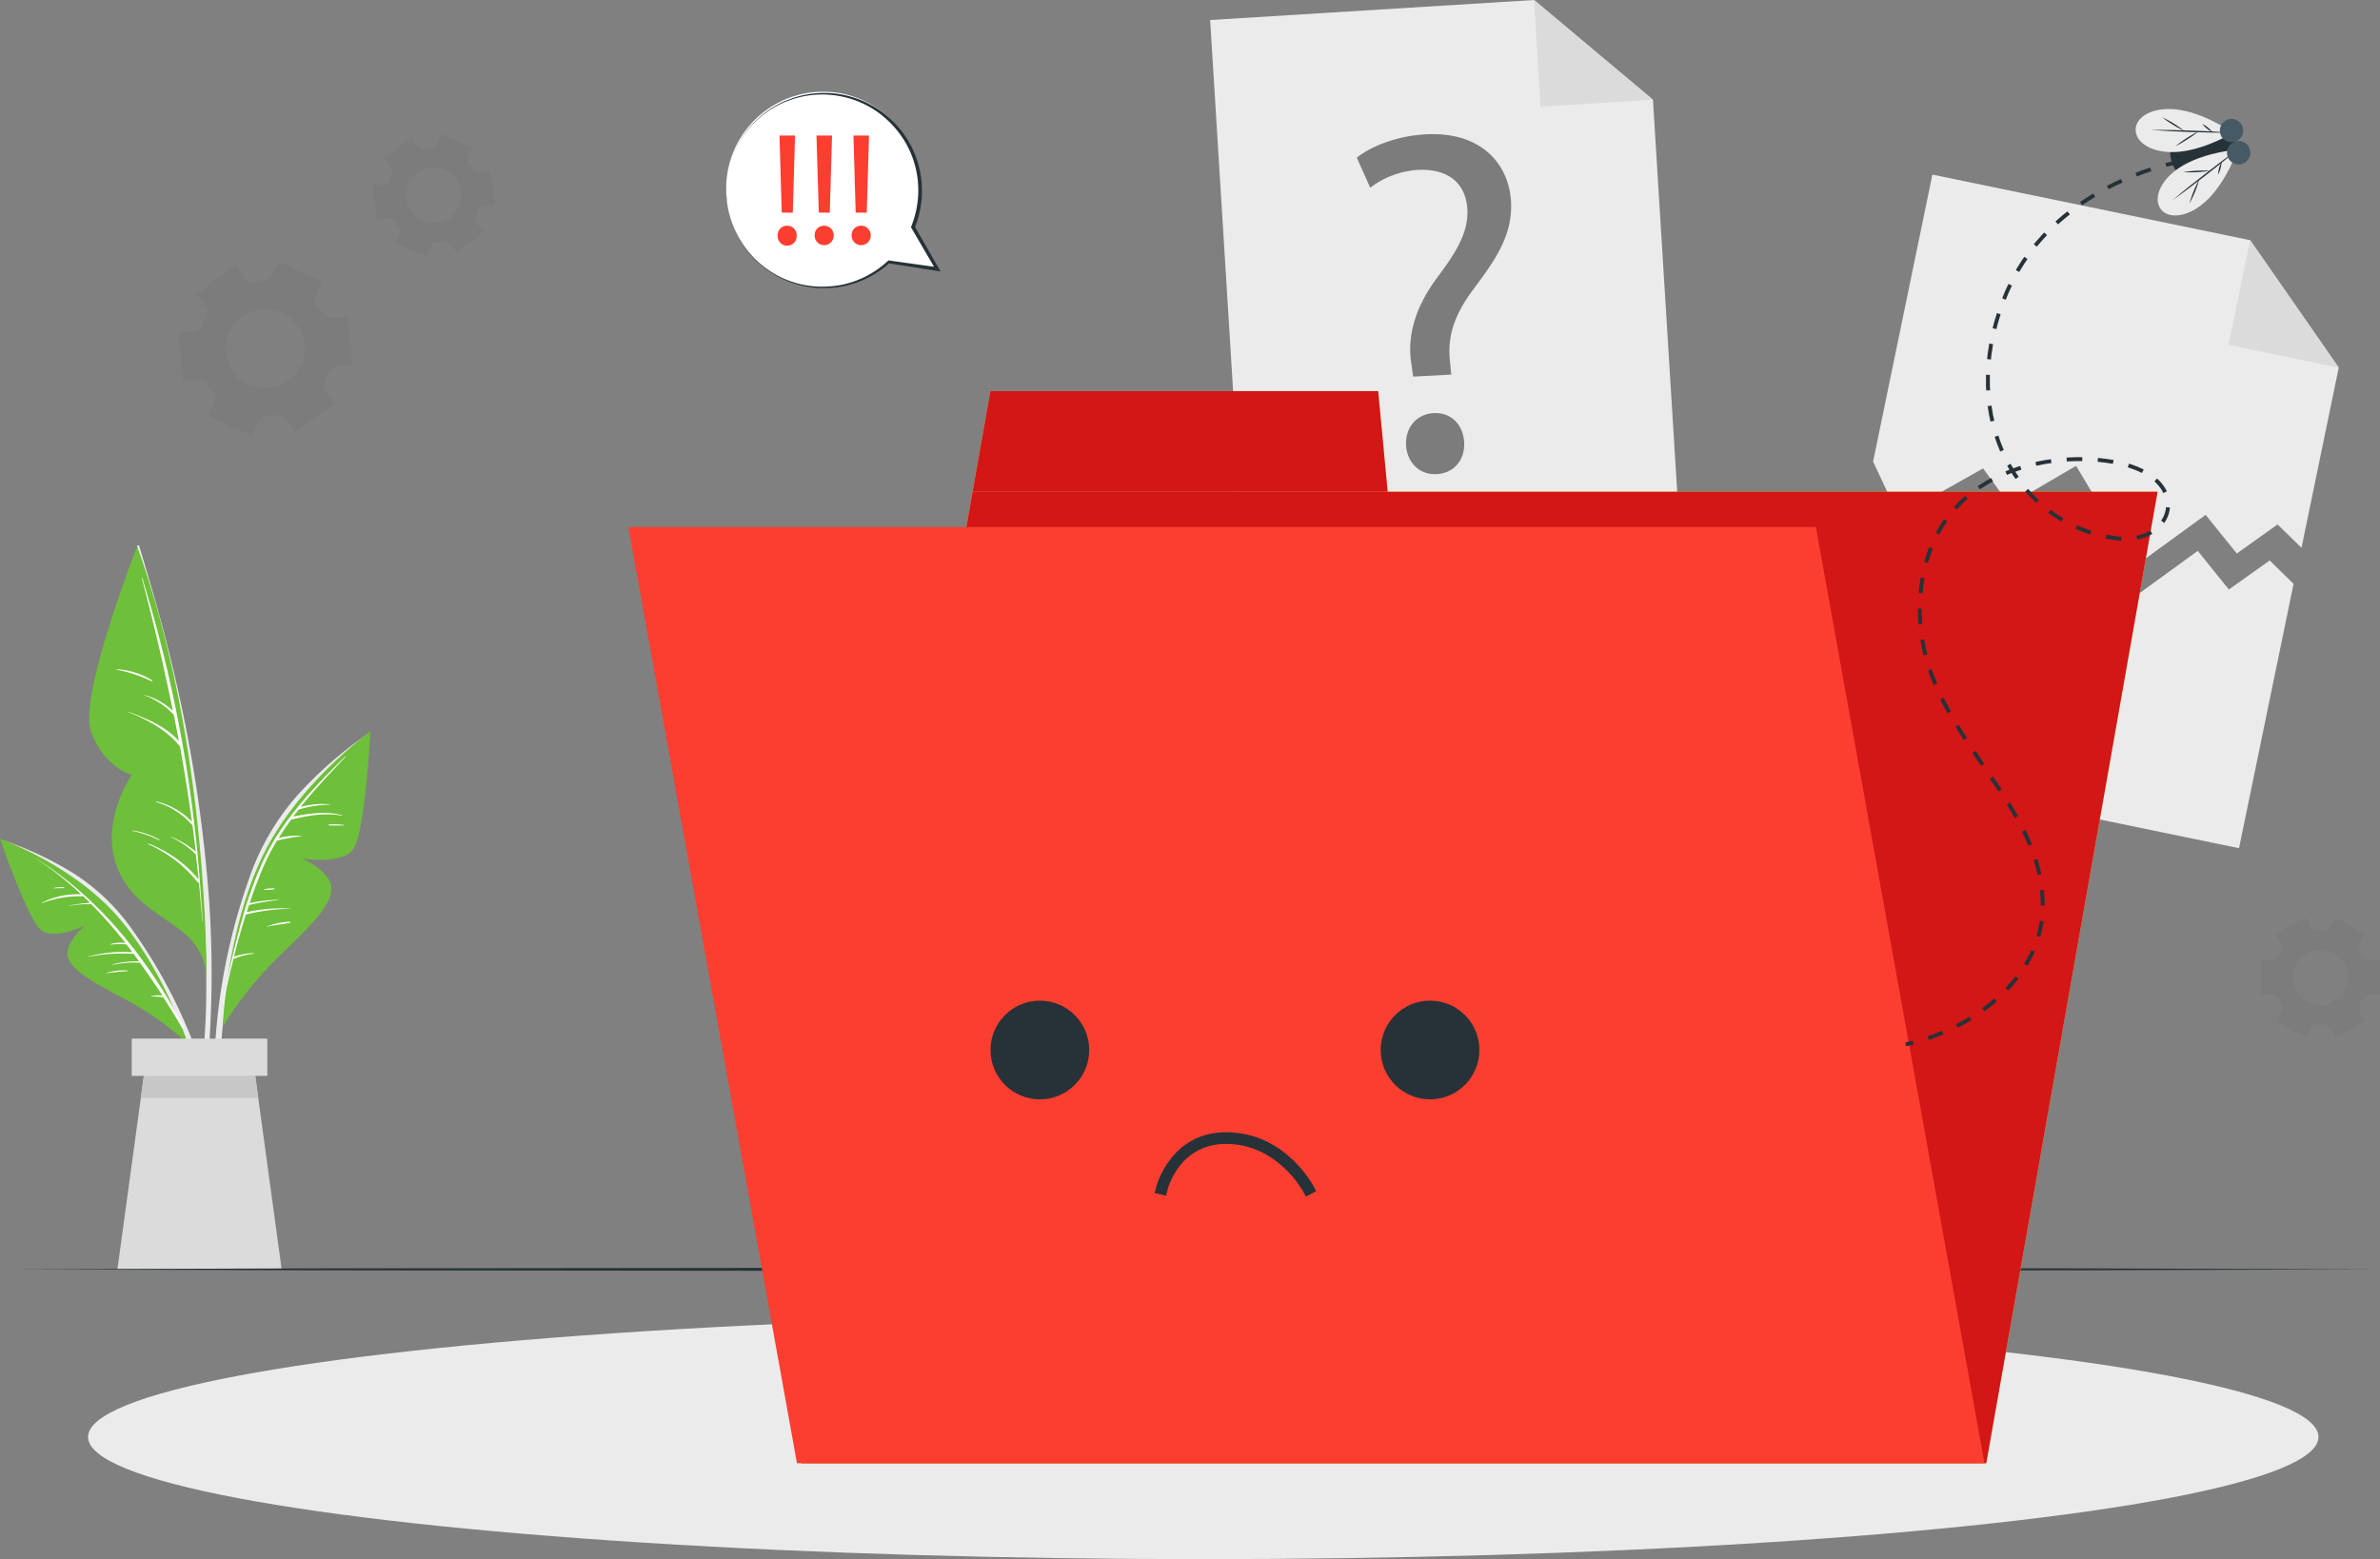 <svg xmlns="http://www.w3.org/2000/svg" viewBox="0 0 611.94 400.98"><rect x="0" y="0" width="611.94" height="400.98" fill="#808080" stroke="none"/><g id="Speech_Bubble" data-name="Speech Bubble"><polygon points="601.33 94.54 591.76 140.88 585.6 134.88 575.12 142.35 567.11 132.41 549.15 145.47 533.8 119.8 516.68 129.83 509.89 120.46 488.15 132.71 481.61 118.71 496.85 44.9 578.55 61.77 601.33 94.54" style="fill:#ebebeb"></polygon><polygon points="578.55 61.77 601.33 94.54 572.99 88.69 578.55 61.77" style="fill:#dbdbdb"></polygon><polygon points="589.72 150.15 575.69 218.14 465.64 195.43 479.57 127.97 486.11 141.98 507.86 129.73 514.64 139.09 531.77 129.06 547.11 154.73 565.08 141.67 573.08 151.61 583.57 144.14 589.72 150.15" style="fill:#ebebeb"></polygon><polygon points="432.21 142.18 320.06 149.12 311.15 5.15 394.43 0 425 25.64 432.21 142.18" style="fill:#ebebeb"></polygon><polygon points="394.43 0 425 25.64 396.12 27.43 394.43 0" style="fill:#dbdbdb"></polygon><path d="M377.81,106.19l-.44-3.24c-1.13-6.73.72-14.26,6.56-22.14,5.28-7,8.14-12,7.82-17.67-.36-6.4-4.61-10.44-12.52-10.12a22.37,22.37,0,0,0-12.45,4.59l-3.45-7.73c4-3.24,11-5.65,17.65-6,14.43-.81,21.45,7.73,22,17.26.48,8.53-3.94,14.95-9.56,22.43-5.15,6.83-6.85,12.47-6.12,18.84l.31,3.26ZM376,123.91c-.26-4.64,2.69-8.08,7.08-8.33s7.59,2.85,7.85,7.49c.24,4.39-2.45,7.94-7.09,8.2C379.48,131.51,376.28,128.3,376,123.91Z" transform="translate(-14.47 -9.33)" style="fill:#7c7c7c"></path><path d="M97.33,81.71,86.05,76.59l-1.57,3.46a3,3,0,0,1-2.57,1.71c-.62,0-1.23.09-1.85.18a2.93,2.93,0,0,1-2.85-1.18L75,77.68,64.93,84.9,67.14,88a3,3,0,0,1,.2,3.08,17.16,17.16,0,0,0-.77,1.69,2.94,2.94,0,0,1-2.45,1.88L60.35,95l1.21,12.34,3.79-.38a3,3,0,0,1,2.77,1.38c.16.26.33.51.51.76s.36.49.55.72a2.94,2.94,0,0,1,.42,3.05L68,116.35l11.29,5.12L80.88,118a2.92,2.92,0,0,1,2.58-1.71q.92,0,1.83-.18a2.93,2.93,0,0,1,2.85,1.18l2.21,3.08,10.08-7.22-2.21-3.08A3,3,0,0,1,98,107c.28-.54.53-1.11.76-1.68a2.93,2.93,0,0,1,2.44-1.89l3.79-.37-1.22-12.33L100,91.1a2.94,2.94,0,0,1-2.76-1.38c-.16-.25-.34-.51-.52-.76s-.36-.49-.55-.73a3,3,0,0,1-.42-3.06Zm-6.4,11.41a10.15,10.15,0,1,1-14.16-2.35A10.15,10.15,0,0,1,90.93,93.12Z" transform="translate(-14.47 -9.33)" style="fill:#7c7c7c"></path><path d="M607.24,245.31l-7.52,4.34,1.33,2.3a2.05,2.05,0,0,1-.08,2.16c-.23.36-.45.74-.65,1.13a2.06,2.06,0,0,1-1.83,1.14h-2.66v8.68h2.66a2,2,0,0,1,1.83,1.15c.2.38.42.76.65,1.12a2.05,2.05,0,0,1,.08,2.16l-1.33,2.3,7.52,4.34,1.33-2.31a2.05,2.05,0,0,1,1.91-1l.64,0,.64,0a2.05,2.05,0,0,1,1.91,1l1.34,2.31,7.52-4.34-1.34-2.3a2.07,2.07,0,0,1,.08-2.17,11.27,11.27,0,0,0,.65-1.12,2.06,2.06,0,0,1,1.83-1.14h2.66v-8.68h-2.66a2.06,2.06,0,0,1-1.83-1.14,11.27,11.27,0,0,0-.65-1.12,2.05,2.05,0,0,1-.08-2.16l1.34-2.31L615,245.31l-1.34,2.31a2.06,2.06,0,0,1-1.91,1h-1.28a2.05,2.05,0,0,1-1.91-1Zm3.88,8.3a7.11,7.11,0,1,1-7.11,7.11A7.11,7.11,0,0,1,611.12,253.61Z" transform="translate(-14.47 -9.33)" style="fill:#7c7c7c"></path><path d="M120.15,44.76,113.26,50l1.61,2.11a2.06,2.06,0,0,1,.21,2.16,12.63,12.63,0,0,0-.5,1.2,2.09,2.09,0,0,1-1.67,1.37l-2.64.34,1.12,8.61,2.64-.34a2.07,2.07,0,0,1,2,.89,8.79,8.79,0,0,0,.79,1,2.09,2.09,0,0,1,.35,2.14l-1,2.45,8,3.34,1-2.47a2.07,2.07,0,0,1,1.77-1.25l.64-.06.63-.1a2,2,0,0,1,2,.75l1.63,2.12,6.89-5.27-1.61-2.12a2,2,0,0,1-.21-2.15,10.47,10.47,0,0,0,.5-1.2,2.06,2.06,0,0,1,1.67-1.36l2.64-.35-1.12-8.61L138,53.6a2.06,2.06,0,0,1-2-.89c-.25-.36-.51-.7-.79-1a2,2,0,0,1-.36-2.13l1-2.46-8-3.33-1,2.46a2.06,2.06,0,0,1-1.77,1.24l-.64.07-.63.1a2.08,2.08,0,0,1-2-.76Zm4.93,7.73a7.11,7.11,0,1,1-6.14,8A7.1,7.1,0,0,1,125.08,52.49Z" transform="translate(-14.47 -9.33)" style="fill:#7c7c7c"></path><path d="M68.67,270.38a273.15,273.15,0,0,0-.4-29,370.67,370.67,0,0,0-9.09-59.15c-2.54-10.95-5.66-21.71-8.92-32.46-.1-.32-.61-.23-.52.11,10.06,37.89,18.32,77,17.75,116.39-.16,11-1.44,21.86-2.48,32.81,0,.3.45.41.52.11C67.6,289.78,68.28,280,68.67,270.38Z" transform="translate(-14.47 -9.33)" style="fill:#ebebeb"></path><path d="M49.74,149.84s-15.25,38.7-11.84,47.79,10.45,11,10.45,11S39,222,45.54,234.48s21,11.9,22,26.06C67.51,260.54,68.32,201.32,49.74,149.84Z" transform="translate(-14.47 -9.33)" style="fill:#6ebf3a"></path><path d="M65.85,236.09a.3.3,0,0,0,0-.21A354.82,354.82,0,0,0,51.05,158c0-.08-.15,0-.13,0q4.53,17,8,34.15a16.87,16.87,0,0,0-7.28-4.06s-.08.06,0,.08a19.35,19.35,0,0,1,7.52,5c.44,2.24.88,4.48,1.29,6.73-3.41-3.81-8.13-5.7-12.86-7.49-.07,0-.1.08,0,.1,4.93,2,9.83,4.59,13.17,8.83q1.74,9.65,3.06,19.33a18.43,18.43,0,0,0-9.09-5.21c-.11,0-.16.14-.06.17a19.17,19.17,0,0,1,9.22,5.9l.06,0q.45,3.41.86,6.83a23.66,23.66,0,0,0-6.37-3.85.05.05,0,1,0,0,.1A21.94,21.94,0,0,1,64.73,229s0,0,.08,0c.25,2.16.51,4.33.73,6.5a31,31,0,0,0-12.94-9.23c-.1,0-.15.11-.05.16a33.66,33.66,0,0,1,12.74,9.8.27.27,0,0,0,.32.1c.33,3.33.63,6.67.87,10,0,0,.08,0,.08,0C66.37,242.92,66.13,239.51,65.85,236.09Z" transform="translate(-14.47 -9.33)" style="fill:#fff"></path><path d="M53.6,184.3a19.07,19.07,0,0,0-9.16-2.85c-.07,0-.08.1,0,.11a36.43,36.43,0,0,1,9.06,3C53.62,184.58,53.71,184.38,53.6,184.3Z" transform="translate(-14.47 -9.33)" style="fill:#fff"></path><path d="M55.45,225.27a19.46,19.46,0,0,0-6.87-2.35.07.07,0,1,0,0,.13,25.72,25.72,0,0,1,6.8,2.39C55.46,225.49,55.54,225.33,55.45,225.27Z" transform="translate(-14.47 -9.33)" style="fill:#fff"></path><path d="M108.75,198.26A103.76,103.76,0,0,0,91.1,213.69a63.36,63.36,0,0,0-12.37,21,156.87,156.87,0,0,0-9.22,50.19,121.68,121.68,0,0,0,2.72,28.23.26.26,0,0,0,.52-.1A158.53,158.53,0,0,1,73,263.66c2.62-16,6.73-33.43,16.91-46.44,5.54-7.08,12.45-12.66,19.28-18.42C109.58,198.5,109.12,198,108.75,198.26Z" transform="translate(-14.47 -9.33)" style="fill:#ebebeb"></path><path d="M71.75,273.34A95.21,95.21,0,0,1,84.62,256.9c7.62-7.62,14-13,15-18.09S92,230.06,92,230.06s10.55,1.89,13.44-2.54,4.28-30.08,4.28-30.08-19.2,13.71-28.15,32.92S71.75,273.34,71.75,273.34Z" transform="translate(-14.47 -9.33)" style="fill:#6ebf3a"></path><path d="M103.1,204c-8.08,7.93-16.21,16.39-21,26.81a103,103,0,0,0-4.24,11.06,0,0,0,0,1,0,0c-.24.75-.49,1.51-.72,2.27a.28.28,0,0,0,0,.13A218.1,218.1,0,0,0,71.66,268c0,.05.07.08.08,0,.83-4,1.74-8.05,2.76-12.08a.25.25,0,0,0,.12,0,16.55,16.55,0,0,1,5-1.28c.11,0,.1-.21,0-.2a18.78,18.78,0,0,0-5,.91c.93-3.64,1.94-7.26,3.08-10.83a53.4,53.4,0,0,1,11.39-1.49,0,0,0,0,0,0-.06,42.87,42.87,0,0,0-11.19.95c.19-.62.4-1.23.6-1.84a57.4,57.4,0,0,1,7.58-1.28s0-.08,0-.08a37,37,0,0,0-7.42.9c1-3.09,2.17-6.14,3.42-9.11a55.68,55.68,0,0,1,3.63-7,47.11,47.11,0,0,1,6.15-1.09s0-.1,0-.11a16.67,16.67,0,0,0-5.75.57c1-1.63,2.08-3.23,3.21-4.77h0c4.31-1,8.67-1.84,13.08-1,.07,0,.1-.11,0-.13-4.2-1.1-8.36-.47-12.53.36.45-.61.92-1.2,1.39-1.8a28.42,28.42,0,0,1,8-1.26c.06,0,.07-.09,0-.09a21.08,21.08,0,0,0-7.5.66c3.56-4.42,7.49-8.57,11.38-12.68C103.43,203.94,103.29,203.83,103.1,204Z" transform="translate(-14.47 -9.33)" style="fill:#fff"></path><path d="M102.88,221.5a18.07,18.07,0,0,0-3.82-.13.14.14,0,0,0,0,.27c1.26,0,2.53,0,3.79,0A.08.08,0,1,0,102.88,221.5Z" transform="translate(-14.47 -9.33)" style="fill:#fff"></path><path d="M89.06,246.39a17.39,17.39,0,0,0-5.91,1.19c-.05,0,0,.1,0,.08,2-.46,3.93-.65,5.91-1A.15.15,0,0,0,89.06,246.39Z" transform="translate(-14.47 -9.33)" style="fill:#fff"></path><path d="M84.92,237.79a12.47,12.47,0,0,0-2.51.23c-.08,0-.08.15,0,.15a12.39,12.39,0,0,0,2.51-.12A.13.13,0,0,0,84.92,237.79Z" transform="translate(-14.47 -9.33)" style="fill:#fff"></path><path d="M15.46,225.49a87.64,87.64,0,0,1,17.85,8.4A53.51,53.51,0,0,1,48.18,248a132.08,132.08,0,0,1,19.06,38.49A103,103,0,0,1,71.57,310a.23.23,0,0,1-.45,0,133.38,133.38,0,0,0-11.63-39.86c-5.82-12.35-13.18-25.5-24.42-33.68C29,232,22.07,229.12,15.21,226,14.85,225.87,15.11,225.36,15.46,225.49Z" transform="translate(-14.47 -9.33)" style="fill:#ebebeb"></path><path d="M62.76,277.7a79.71,79.71,0,0,0-14.21-10.33c-7.93-4.41-14.39-7.31-16.35-11.16s4.15-8.86,4.15-8.86-8.1,4-11.46,1.06-10.42-23.36-10.42-23.36,18.71,6.66,30.39,20.14S62.76,277.7,62.76,277.7Z" transform="translate(-14.47 -9.33)" style="fill:#6ebf3a"></path><path d="M61.79,273.48C52.43,255.92,39.94,240,22.84,229.55c0,0,0,0,0,0a86.26,86.26,0,0,1,12.52,9.8,19.78,19.78,0,0,0-10.06,2.12.06.06,0,1,0,.05.1,27.69,27.69,0,0,1,10.35-1.74.26.26,0,0,0,.12-.05c.61.58,1.21,1.16,1.8,1.75a32.51,32.51,0,0,0-5.38.72,0,0,0,0,0,0,.07,27.76,27.76,0,0,1,5.68-.47,118.54,118.54,0,0,1,8.82,10,9.17,9.17,0,0,0-3.76.27.08.08,0,0,0,0,.15,19.92,19.92,0,0,1,4-.06c.51.65,1,1.3,1.53,2a36.2,36.2,0,0,0-11.35,1.11,0,0,0,1,0,0,.08,45.69,45.69,0,0,1,11.67-.75c.47.63.93,1.28,1.39,1.92a24.94,24.94,0,0,0-6.76.77c-.08,0-.06.16,0,.14a25.69,25.69,0,0,1,7-.55q3,4.17,5.79,8.48a6.36,6.36,0,0,0-3,.18s0,.09,0,.08a12.77,12.77,0,0,1,3.21.15q2.51,3.9,4.82,7.85C61.55,273.88,61.91,273.72,61.79,273.48Z" transform="translate(-14.47 -9.33)" style="fill:#fff"></path><path d="M47.23,258.92a14.46,14.46,0,0,0-5.43.66s0,.09,0,.08a42.56,42.56,0,0,1,5.41-.55A.1.1,0,0,0,47.23,258.92Z" transform="translate(-14.47 -9.33)" style="fill:#fff"></path><path d="M30.91,237.51a9.54,9.54,0,0,0-2.5.15c-.1,0-.07.16,0,.15.83-.09,1.64-.06,2.47-.08A.11.11,0,0,0,30.91,237.51Z" transform="translate(-14.47 -9.33)" style="fill:#fff"></path><polygon points="72.42 326.45 30.19 326.45 36.21 282.34 37.75 271.03 64.86 271.03 66.4 282.34 72.42 326.45" style="fill:#dbdbdb"></polygon><polygon points="66.4 282.34 36.21 282.34 37.75 271.03 64.86 271.03 66.4 282.34" style="fill:#c7c7c7"></polygon><rect x="33.87" y="267.11" width="34.86" height="9.58" style="fill:#dbdbdb"></rect><polygon points="3.34 326.45 79.35 326.2 155.36 326.12 307.38 325.95 459.4 326.11 535.41 326.2 611.42 326.45 535.41 326.69 459.4 326.78 307.38 326.94 155.36 326.78 79.35 326.69 3.34 326.45" style="fill:#263238"></polygon><ellipse cx="309.38" cy="369.56" rx="286.74" ry="31.42" style="fill:#ebebeb"></ellipse><polygon points="510.7 376.32 206.02 376.32 250.07 126.47 554.75 126.47 510.7 376.32" style="fill:#ffc727"></polygon><polygon points="354.35 100.59 254.64 100.59 250.07 126.47 356.79 126.47 354.35 100.59" style="fill:#ffc727"></polygon><polygon points="510.7 376.32 206.02 376.32 250.07 126.47 554.75 126.47 510.7 376.32" style="fill:#d31616"></polygon><polygon points="354.35 100.59 254.64 100.59 250.07 126.47 356.79 126.47 354.35 100.59" style="fill:#d31616"></polygon><polygon points="510.25 376.32 204.91 376.32 161.56 135.54 466.9 135.54 510.25 376.32" style="fill:#fb3e30"></polygon><circle cx="267.37" cy="270.04" r="12.69" style="fill:#263238"></circle><circle cx="367.69" cy="270.04" r="12.69" style="fill:#263238"></circle><path d="M350.23,317.08l-.7-1.33c-.06-.12-6.61-12.23-19.81-12.23-12,0-15,11.41-15.08,11.89l-.36,1.46-2.91-.71.35-1.45c0-.14,3.58-14.19,18-14.19,15,0,22.17,13.28,22.47,13.84l.7,1.33Z" transform="translate(-14.47 -9.33)" style="fill:#263238"></path><path d="M504.46,277.91c.65-.14,1.3-.29,1.94-.46" transform="translate(-14.47 -9.33)" style="fill:none;stroke:#263238;stroke-miterlimit:10"></path><path d="M510.24,276.31c15.3-5.16,28.11-17.19,29.31-31.25,2.66-31-35.09-48.13-31.19-83.95,3.72-34.17,39.56-36.61,53.93-31.88,15.87,5.21,10.43,20.47-3.94,18.5-24.91-3.41-40.57-30.5-28.74-61.21,8.84-23,30.88-31.61,39.83-34.25" transform="translate(-14.47 -9.33)" style="fill:none;stroke:#263238;stroke-miterlimit:10;stroke-dasharray:4.004,4.004"></path><path d="M571.37,51.74c1.23-.32,1.94-.46,1.94-.46" transform="translate(-14.47 -9.33)" style="fill:none;stroke:#263238;stroke-miterlimit:10"></path><path d="M589.17,45.76c-2.55-7.9-19.63-5.06-16.3,5.26S591.72,53.66,589.17,45.76Z" transform="translate(-14.47 -9.33)" style="fill:#263238"></path><path d="M563.58,42.57c.13-3.46,4.95-6.13,11.77-4.9s13.24,5.82,13.24,5.82-6.74,4.13-13.63,4.85S563.45,46.06,563.58,42.57Z" transform="translate(-14.47 -9.33)" style="fill:#ebebeb"></path><path d="M588.59,43.49c-3.54,0-7.08-.09-10.61-.2s-7.07-.29-10.6-.58c3.54,0,7.08.1,10.61.21S585.06,43.21,588.59,43.49Z" transform="translate(-14.47 -9.33)" style="fill:#263238"></path><path d="M570.43,39.5A29.14,29.14,0,0,1,576.08,43a28.51,28.51,0,0,1-2.92-1.61A28.63,28.63,0,0,1,570.43,39.5Z" transform="translate(-14.47 -9.33)" style="fill:#263238"></path><path d="M579.7,43.17a29.5,29.5,0,0,1-2.84,2,29.47,29.47,0,0,1-3,1.74,32.47,32.47,0,0,1,5.88-3.78Z" transform="translate(-14.47 -9.33)" style="fill:#263238"></path><path d="M580.73,41.21a7.35,7.35,0,0,1,1.41.9,6.6,6.6,0,0,1,1.17,1.19,7.67,7.67,0,0,1-1.41-.9A6.94,6.94,0,0,1,580.73,41.21Z" transform="translate(-14.47 -9.33)" style="fill:#263238"></path><path d="M570.08,63.15c2.13,2.73,7.6,2.08,12.41-2.91s7.33-12.46,7.33-12.46-7.88.6-13.89,4S567.94,60.4,570.08,63.15Z" transform="translate(-14.47 -9.33)" style="fill:#ebebeb"></path><path d="M589.82,47.78c-2.88,2-5.68,4.21-8.48,6.37s-5.57,4.36-8.26,6.66c2.89-2.05,5.68-4.21,8.49-6.37S587.13,50.07,589.82,47.78Z" transform="translate(-14.47 -9.33)" style="fill:#263238"></path><path d="M577.43,61.63a28.69,28.69,0,0,0,1.43-3,26.58,26.58,0,0,0,1.08-3.15,28.53,28.53,0,0,0-1.43,3A30.93,30.93,0,0,0,577.43,61.63Z" transform="translate(-14.47 -9.33)" style="fill:#263238"></path><path d="M582.81,53.24a31.61,31.61,0,0,0-3.51,0,29.35,29.35,0,0,0-3.48.37,33.2,33.2,0,0,0,7-.37Z" transform="translate(-14.47 -9.33)" style="fill:#263238"></path><path d="M584.78,54.22a6.88,6.88,0,0,0,.62-1.55,7,7,0,0,0,.26-1.65,6.88,6.88,0,0,0-.62,1.55A7,7,0,0,0,584.78,54.22Z" transform="translate(-14.47 -9.33)" style="fill:#263238"></path><path d="M589.17,45.76A3,3,0,1,1,591.1,42,3,3,0,0,1,589.17,45.76Z" transform="translate(-14.47 -9.33)" style="fill:#455a64"></path><path d="M591,51.46a3,3,0,1,1,1.93-3.77A3,3,0,0,1,591,51.46Z" transform="translate(-14.47 -9.33)" style="fill:#455a64"></path><path d="M201.35,60.92a24.93,24.93,0,0,0,27.39,22.19A24.65,24.65,0,0,0,243,76.68l12.47,1.83-6.24-10.78a24.54,24.54,0,0,0,1.71-12,24.93,24.93,0,1,0-49.58,5.19Z" transform="translate(-14.47 -9.33)" style="fill:#fff"></path><path d="M201.35,60.92a25.12,25.12,0,0,0,5,12.63,29.43,29.43,0,0,0,2.26,2.6,29.24,29.24,0,0,0,2.63,2.23,25.11,25.11,0,0,0,6,3.35,25.46,25.46,0,0,0,6.71,1.6,25.13,25.13,0,0,0,3.47.06,21.14,21.14,0,0,0,3.45-.36,25.08,25.08,0,0,0,12.33-6.09l-.3.1L255.4,79l.9.14-.45-.8-6.21-10.8,0,.43a25.17,25.17,0,1,0-48.32-7Zm0,0a24.66,24.66,0,0,1,28.27-27A24.58,24.58,0,0,1,239.91,38a25.66,25.66,0,0,1,7.46,8.13,24.65,24.65,0,0,1,3.16,10.55,25,25,0,0,1-1.75,10.86l-.09.22.12.2,6.27,10.76.45-.66-12.48-1.74-.18,0-.12.12a24.61,24.61,0,0,1-11.93,6.15,22.77,22.77,0,0,1-3.38.41,24,24,0,0,1-10.07-1.47,23.28,23.28,0,0,1-6-3.24,29.31,29.31,0,0,1-2.64-2.2,27.63,27.63,0,0,1-2.26-2.58A25,25,0,0,1,201.35,60.92Z" transform="translate(-14.47 -9.33)" style="fill:#263238"></path><path d="M238.33,69.94a2.43,2.43,0,0,0-2.44-2.56,2.38,2.38,0,0,0-2.44,2.56,2.44,2.44,0,1,0,4.88,0Zm-1-5.91.58-19.84h-4L234.48,64Z" transform="translate(-14.47 -9.33)" style="fill:#fb3e30"></path><path d="M228.82,69.94a2.42,2.42,0,0,0-2.44-2.56,2.38,2.38,0,0,0-2.44,2.56,2.44,2.44,0,1,0,4.88,0Zm-1-5.91.58-19.84h-4L225,64Z" transform="translate(-14.47 -9.33)" style="fill:#fb3e30"></path><path d="M219.31,69.94a2.42,2.42,0,0,0-2.44-2.56,2.38,2.38,0,0,0-2.43,2.56,2.4,2.4,0,0,0,2.43,2.57A2.43,2.43,0,0,0,219.31,69.94Zm-1-5.91.58-19.84h-4L215.47,64Z" transform="translate(-14.47 -9.33)" style="fill:#fb3e30"></path></g></svg>